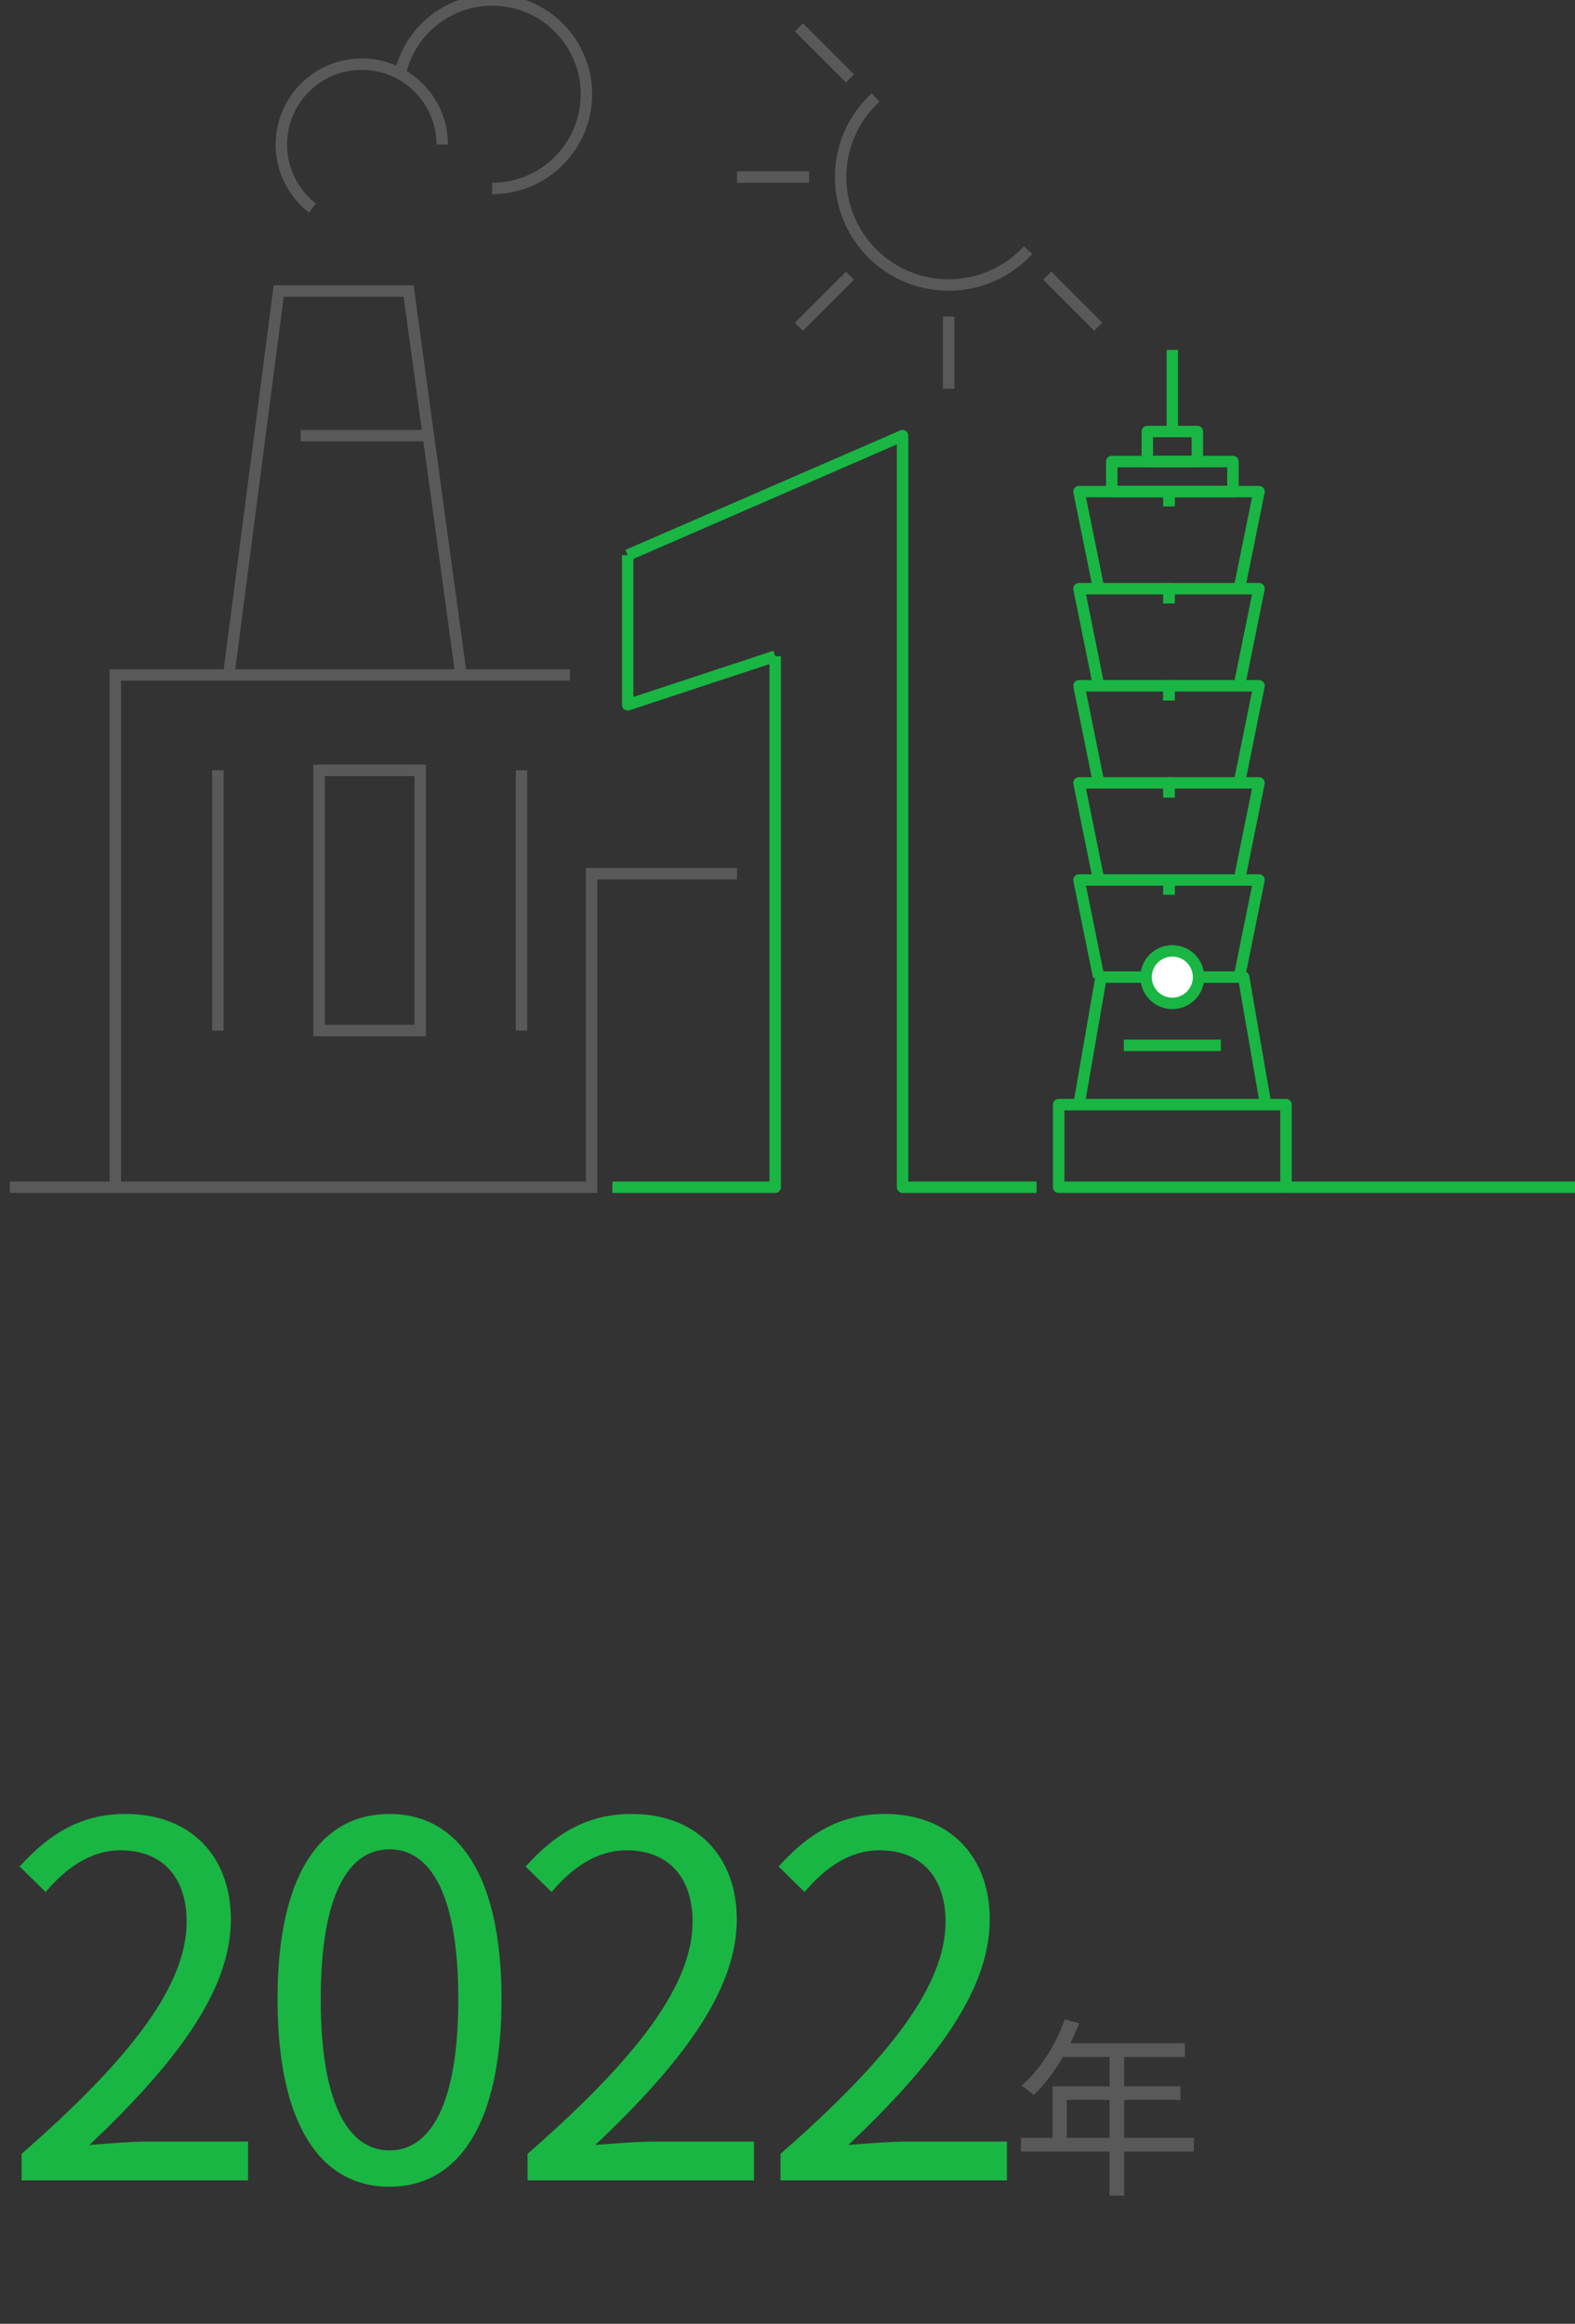 <svg xmlns="http://www.w3.org/2000/svg" xmlns:xlink="http://www.w3.org/1999/xlink" width="165.167" height="243.699" viewBox="0 0 165.167 243.699" fill="none">
<rect x="0" y="0" width="165.167" height="243.699" fill="#333333" stroke="none"/>
<g  clip-path="url(#clip-path-48_509)">
<g >
<path     fill="#19B643"  d="M2.266 228.658L26.013 228.658L26.013 224.589L15.556 224.589C13.65 224.589 11.332 224.795 9.375 224.949C18.235 216.553 24.21 208.878 24.21 201.306C24.21 194.609 19.935 190.231 13.187 190.231C8.396 190.231 5.1 192.394 2.06 195.743L4.79 198.421C6.902 195.897 9.529 194.043 12.62 194.043C17.308 194.043 19.574 197.185 19.574 201.512C19.574 208.002 14.114 215.523 2.266 225.876L2.266 228.658ZM40.848 229.328C48.008 229.328 52.593 222.837 52.593 209.65C52.593 196.567 48.008 190.231 40.848 190.231C33.636 190.231 29.104 196.567 29.104 209.65C29.104 222.837 33.636 229.328 40.848 229.328ZM40.848 225.516C36.573 225.516 33.636 220.725 33.636 209.65C33.636 198.627 36.573 193.94 40.848 193.94C45.123 193.94 48.06 198.627 48.06 209.65C48.06 220.725 45.123 225.516 40.848 225.516ZM55.323 228.658L79.069 228.658L79.069 224.589L68.612 224.589C66.707 224.589 64.388 224.795 62.431 224.949C71.291 216.553 77.266 208.878 77.266 201.306C77.266 194.609 72.991 190.231 66.243 190.231C61.452 190.231 58.156 192.394 55.117 195.743L57.847 198.421C59.959 195.897 62.586 194.043 65.676 194.043C70.364 194.043 72.63 197.185 72.63 201.512C72.63 208.002 67.17 215.523 55.323 225.876L55.323 228.658ZM81.851 228.658L105.597 228.658L105.597 224.589L95.14 224.589C93.234 224.589 90.916 224.795 88.959 224.949C97.819 216.553 103.794 208.878 103.794 201.306C103.794 194.609 99.519 190.231 92.771 190.231C87.98 190.231 84.684 192.394 81.645 195.743L84.375 198.421C86.487 195.897 89.114 194.043 92.204 194.043C96.892 194.043 99.158 197.185 99.158 201.512C99.158 208.002 93.698 215.523 81.851 225.876L81.851 228.658Z">
</path>
<path     fill="#595959"  d="M107.072 224.198L107.072 225.638L116.352 225.638L116.352 230.258L117.892 230.258L117.892 225.638L125.192 225.638L125.192 224.198L117.892 224.198L117.892 220.218L123.792 220.218L123.792 218.798L117.892 218.798L117.892 215.718L124.252 215.718L124.252 214.278L112.252 214.278C112.592 213.598 112.892 212.898 113.172 212.178L111.652 211.778C110.692 214.498 109.032 217.098 107.112 218.738C107.492 218.958 108.132 219.458 108.412 219.698C109.492 218.658 110.552 217.278 111.472 215.718L116.352 215.718L116.352 218.798L110.372 218.798L110.372 224.198L107.072 224.198ZM111.872 224.198L111.872 220.218L116.352 220.218L116.352 224.198L111.872 224.198Z">
</path>
</g>
<path    stroke="rgba(89, 89, 89, 1)" stroke-width="1.2"    d="M1.031 124.503L12.088 124.503L12.088 70.789L30.111 70.789L59.768 70.789">
</path>
<path    stroke="rgba(89, 89, 89, 1)" stroke-width="1.2"    d="M77.284 91.625L62.037 91.625L62.037 124.505L12.09 124.505">
</path>
<path    stroke="rgba(89, 89, 89, 1)" stroke-width="1.2"    d="M22.844 80.785L22.844 108.075">
</path>
<rect x="33.457" y="80.785" width="10.615" height="27.287" stroke="rgba(89, 89, 89, 1)" stroke-width="1.2"   >
</rect>
<path    stroke="rgba(89, 89, 89, 1)" stroke-width="1.2"    d="M54.688 80.785L54.688 108.075">
</path>
<path d="" stroke="rgba(89, 89, 89, 1)" stroke-width="1.2"   >
</path>
<path    stroke="rgba(89, 89, 89, 1)" stroke-width="1.2"    d="M107.812 26.232C105.743 28.48 102.775 29.889 99.479 29.889C93.225 29.889 88.156 24.82 88.156 18.566C88.156 15.269 89.566 12.3 91.816 10.23">
</path>
<path    stroke="rgba(89, 89, 89, 1)" stroke-width="1.2"    d="M83.785 2.871L89.138 8.224">
</path>
<path    stroke="rgba(89, 89, 89, 1)" stroke-width="1.2"    d="M77.285 18.566L84.855 18.566">
</path>
<path    stroke="rgba(89, 89, 89, 1)" stroke-width="1.2"    d="M83.785 34.262L89.138 28.909">
</path>
<path    stroke="rgba(89, 89, 89, 1)" stroke-width="1.2"    d="M99.481 40.766L99.481 33.196">
</path>
<path    stroke="rgba(89, 89, 89, 1)" stroke-width="1.2"    d="M115.176 34.262L109.823 28.909">
</path>
<path    stroke="rgba(89, 89, 89, 1)" stroke-width="1.2"    d="M23.988 70.791L29.226 30.52L42.85 30.52L48.35 70.791">
</path>
<path    stroke="rgba(89, 89, 89, 1)" stroke-width="1.2"    d="M31.535 45.688L44.925 45.688">
</path>
<path    stroke="rgba(89, 89, 89, 1)" stroke-width="1.2"    d="M32.766 21.816C30.783 20.273 29.508 17.864 29.508 15.158C29.508 10.502 33.283 6.727 37.94 6.727C42.596 6.727 46.371 10.502 46.371 15.158">
</path>
<path    stroke="rgba(89, 89, 89, 1)" stroke-width="1.2"    d="M41.934 7.89C42.855 3.387 46.84 0 51.615 0C57.072 0 61.498 4.424 61.498 9.882C61.498 15.34 57.072 19.765 51.615 19.765">
</path>
<path    stroke="rgba(25, 182, 67, 1)" stroke-width="1.2" stroke-linejoin="round"   d="M81.294 68.816L81.294 124.506L64.219 124.506">
</path>
<path    stroke="rgba(25, 182, 67, 1)" stroke-width="1.2" stroke-linejoin="round"   d="M108.705 124.503L94.65 124.503L94.65 45.688L65.828 58.218">
</path>
<path    stroke="rgba(25, 182, 67, 1)" stroke-width="1.2" stroke-linejoin="round"   d="M65.828 58.219L65.828 73.916L81.294 68.814">
</path>
<path    stroke="rgba(25, 182, 67, 1)" stroke-width="1.2" stroke-linejoin="round"   d="M134.859 124.504L165.169 124.504">
</path>
<rect x="111.02" y="115.844" width="23.838" height="8.66" stroke="rgba(25, 182, 67, 1)" stroke-width="1.2" stroke-linejoin="round"  >
</rect>
<rect x="116.586" y="48.402" width="12.709" height="3.149" stroke="rgba(25, 182, 67, 1)" stroke-width="1.2" stroke-linejoin="round"  >
</rect>
<rect x="120.316" y="45.254" width="5.247" height="3.149" stroke="rgba(25, 182, 67, 1)" stroke-width="1.2" stroke-linejoin="round"  >
</rect>
<path    stroke="rgba(25, 182, 67, 1)" stroke-width="1.2" stroke-linejoin="round"   d="M113.152 115.845L115.464 102.469L122.941 102.469">
</path>
<path    stroke="rgba(25, 182, 67, 1)" stroke-width="1.2" stroke-linejoin="round"   d="M132.73 115.845L130.418 102.469L122.941 102.469">
</path>
<path d="M125.692 102.471C125.692 103.991 124.459 105.224 122.939 105.224C121.419 105.224 120.188 103.991 120.188 102.471C120.188 100.951 121.419 99.719 122.939 99.719C124.459 99.719 125.692 100.951 125.692 102.471Z" stroke="rgba(25, 182, 67, 1)" stroke-width="1.2" stroke-linejoin="round"     fill="#FFFFFF" >
</path>
<path    stroke="rgba(25, 182, 67, 1)" stroke-width="1.2" stroke-linejoin="round"   d="M117.848 109.625L128.028 109.625">
</path>
<path    stroke="rgba(25, 182, 67, 1)" stroke-width="1.2" stroke-linejoin="round"   d="M115.217 102.468L113.152 92.285L122.593 92.285L122.593 93.826">
</path>
<path    stroke="rgba(25, 182, 67, 1)" stroke-width="1.2" stroke-linejoin="round"   d="M129.965 102.468L132.03 92.285L122.59 92.285L122.59 93.826">
</path>
<path    stroke="rgba(25, 182, 67, 1)" stroke-width="1.2" stroke-linejoin="round"   d="M115.217 92.285L113.152 82.102L122.593 82.102L122.593 83.643">
</path>
<path    stroke="rgba(25, 182, 67, 1)" stroke-width="1.2" stroke-linejoin="round"   d="M129.965 92.285L132.03 82.102L122.59 82.102L122.59 83.643">
</path>
<path    stroke="rgba(25, 182, 67, 1)" stroke-width="1.2" stroke-linejoin="round"   d="M115.217 82.102L113.152 71.918L122.593 71.918L122.593 73.46">
</path>
<path    stroke="rgba(25, 182, 67, 1)" stroke-width="1.2" stroke-linejoin="round"   d="M129.965 82.102L132.03 71.918L122.59 71.918L122.59 73.46">
</path>
<path    stroke="rgba(25, 182, 67, 1)" stroke-width="1.2" stroke-linejoin="round"   d="M115.217 71.918L113.152 61.734L122.593 61.734L122.593 63.276">
</path>
<path    stroke="rgba(25, 182, 67, 1)" stroke-width="1.2" stroke-linejoin="round"   d="M129.965 71.918L132.03 61.734L122.59 61.734L122.59 63.276">
</path>
<path    stroke="rgba(25, 182, 67, 1)" stroke-width="1.2" stroke-linejoin="round"   d="M115.217 61.738L113.152 51.555L122.593 51.555L122.593 53.096">
</path>
<path    stroke="rgba(25, 182, 67, 1)" stroke-width="1.2" stroke-linejoin="round"   d="M129.965 61.738L132.03 51.555L122.59 51.555L122.59 53.096">
</path>
<path    stroke="rgba(25, 182, 67, 1)" stroke-width="1.2" stroke-linejoin="round"   d="M122.941 45.254L122.941 36.694">
</path>
</g>
<defs>
<clipPath id="clip-path-48_509">
<path d="M0 243.699L165.167 243.699L165.167 0L0 0L0 243.699Z" fill="white"/>
</clipPath>
</defs>
</svg>
